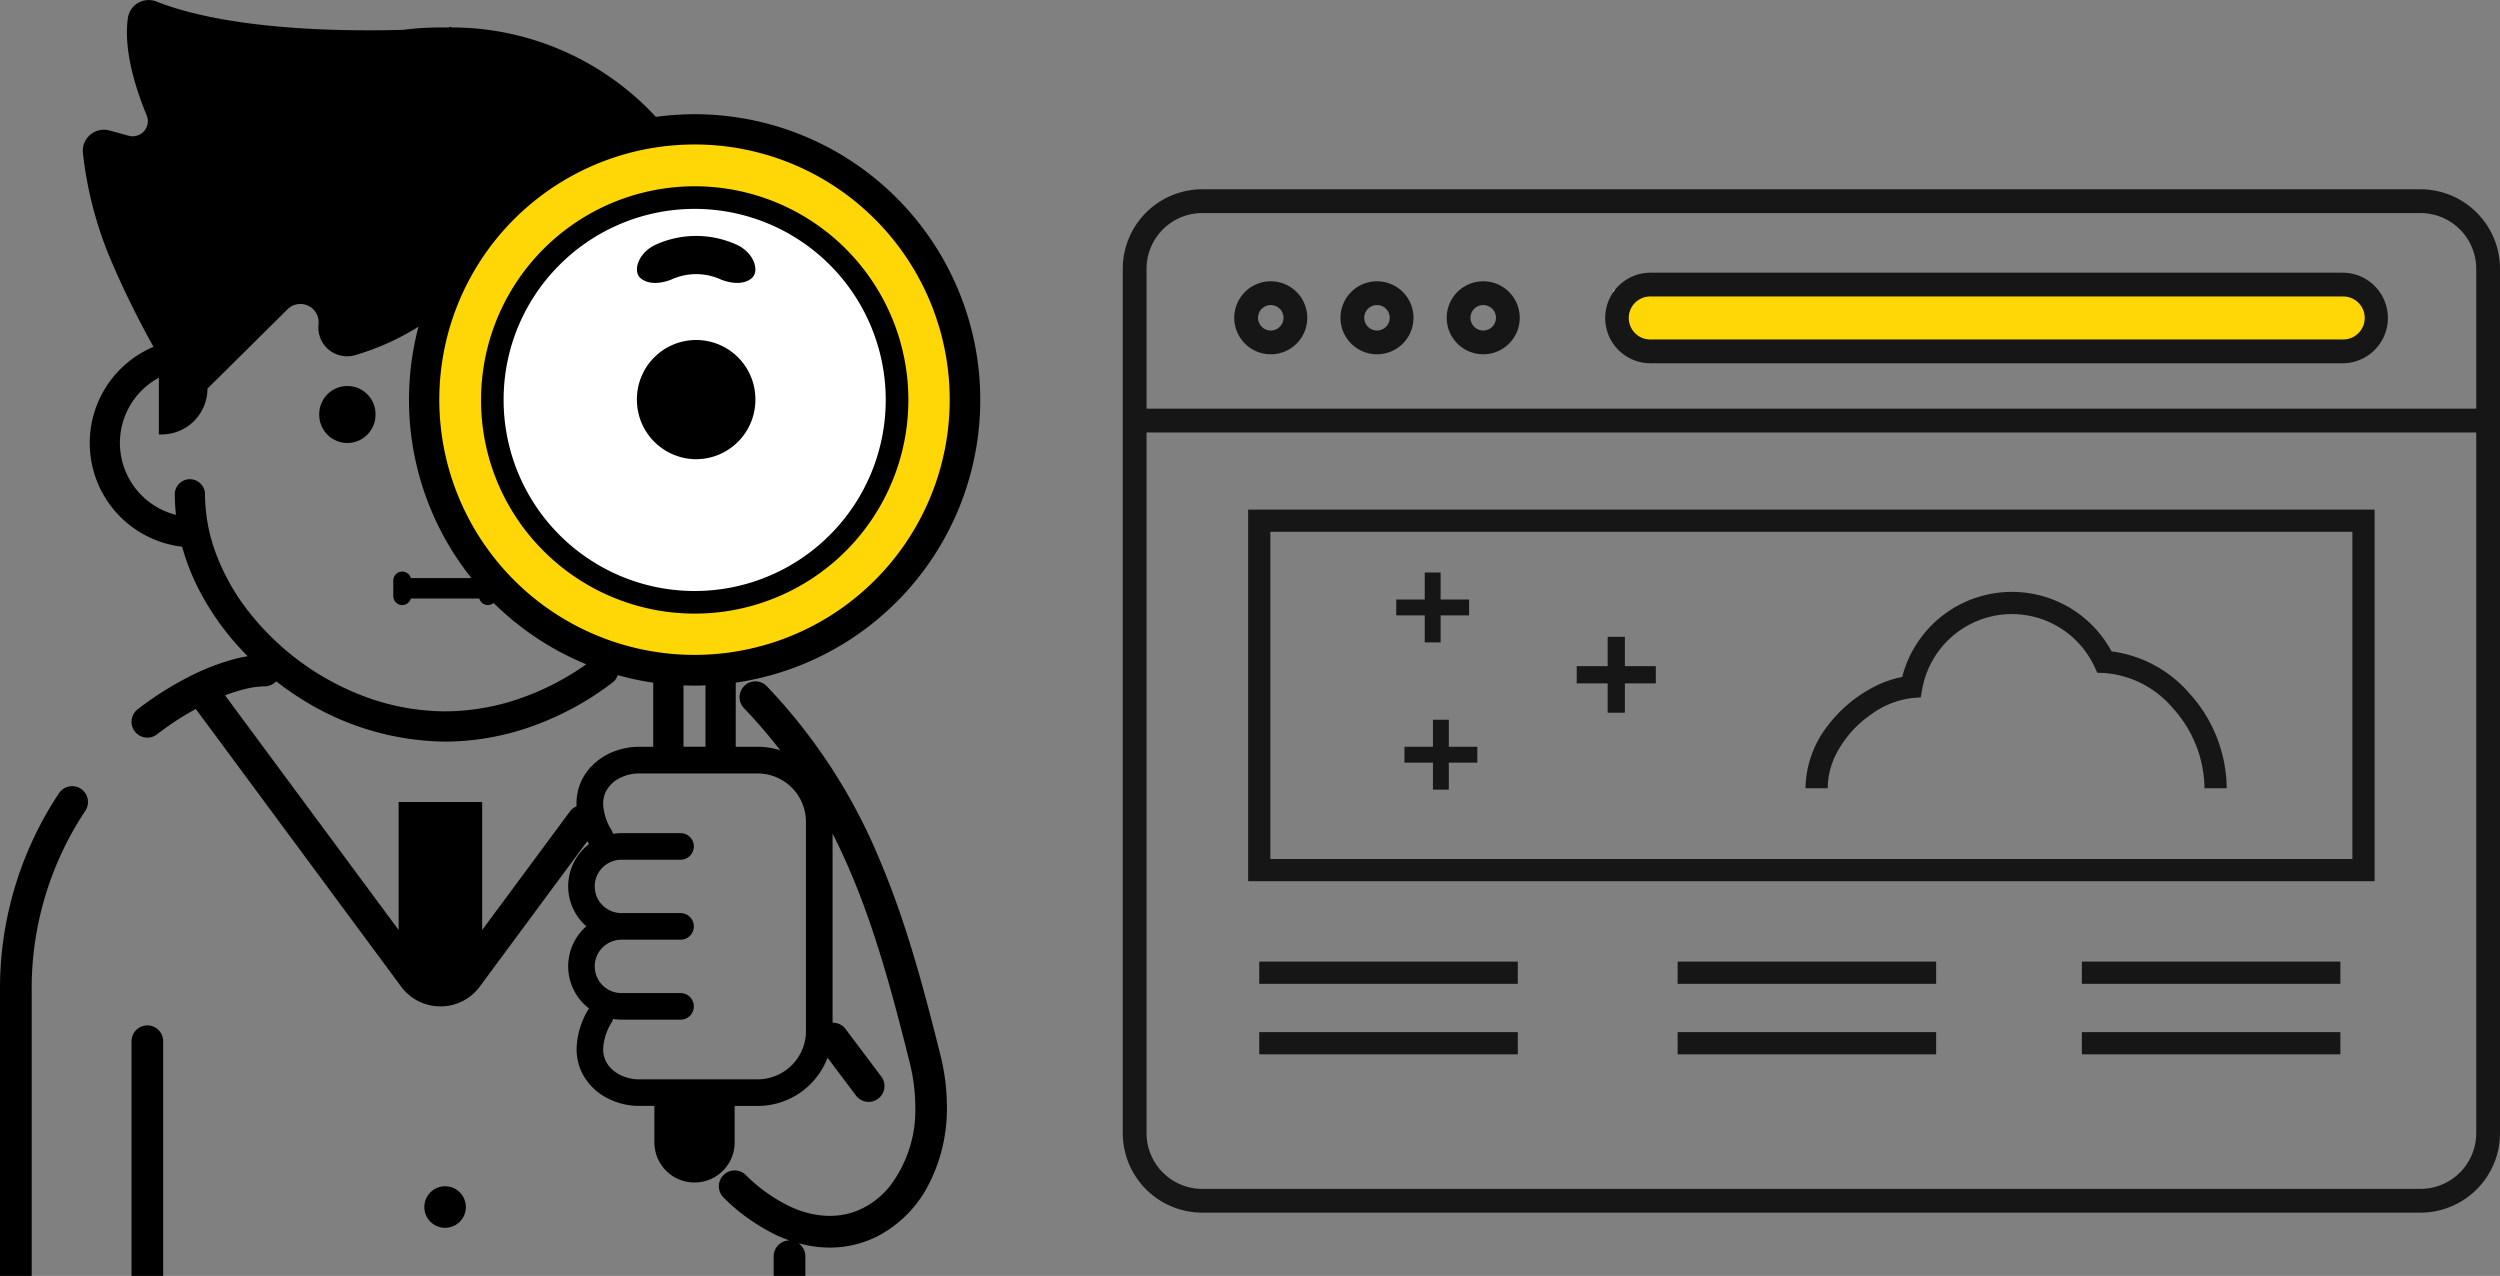<svg xmlns="http://www.w3.org/2000/svg" width="297.696" height="151.938" viewBox="0 0 297.696 151.938">
  <rect x="0" y="0" width="297.696" height="151.938" fill="#808080" stroke="none"/>
  <g id="グループ_237" data-name="グループ 237" transform="translate(-1263.899 -7764.46)">
    <rect id="長方形_433" data-name="長方形 433" width="90" height="6" transform="translate(1456 7799)" fill="#ffd706"/>
    <g id="グループ_63" data-name="グループ 63" transform="translate(952.596 890)">
      <g id="グループ_44" data-name="グループ 44" transform="translate(973.301 2223.96)">
        <circle id="楕円形_49" data-name="楕円形 49" cx="32.5" cy="32.5" r="32.5" transform="translate(-612.896 4665.04)" fill="#ffd706"/>
        <circle id="楕円形_50" data-name="楕円形 50" cx="23.5" cy="23.5" r="23.5" transform="translate(-602.896 4675.04)" fill="#fff"/>
        <path id="パス_25" data-name="パス 25" d="M408.319,675.8Z" transform="translate(-984.15 4117.309)"/>
        <path id="パス_26" data-name="パス 26" d="M183.483,224.909a3.362,3.362,0,0,0,3.351-3.353h0a3.351,3.351,0,1,0-6.7,0h0A3.362,3.362,0,0,0,183.483,224.909Z" transform="translate(-804.117 4478.343)"/>
        <path id="パス_27" data-name="パス 27" d="M17.546,472.112A1.884,1.884,0,0,0,15.661,474v27.947H19.43V474A1.883,1.883,0,0,0,17.546,472.112Zm-7.9-28.172a1.889,1.889,0,0,0-2.619.519A41.979,41.979,0,0,0,0,468.13v33.815H3.773V468.151a38.19,38.19,0,0,1,6.383-21.59,1.888,1.888,0,0,0-.3-2.452A1.659,1.659,0,0,0,9.642,443.94Z" transform="translate(-661.997 4300.494)"/>
        <path id="パス_28" data-name="パス 28" d="M241.912,674.342a2.473,2.473,0,1,0-2.471-2.472A2.472,2.472,0,0,0,241.912,674.342Z" transform="translate(-850.91 4122.363)"/>
        <path id="パス_29" data-name="パス 29" d="M120.869,88.923h-2.621V81.61c.436.017.871.033,1.311.033s.875-.017,1.31-.033Zm20.186-62.808a30.388,30.388,0,1,1-21.5-8.909A30.324,30.324,0,0,1,141.055,26.115ZM62.619,66.034a20.417,20.417,0,0,1-1.349-7.17,1.8,1.8,0,1,0-3.6,0,22.518,22.518,0,0,0,.143,2.445,8.828,8.828,0,0,1-2.036-16.333v6.756h.332a5.452,5.452,0,0,0,5.45-5.453L71.1,36.826a2.173,2.173,0,0,1,3.688,1.791,3.425,3.425,0,0,0,4.368,3.672A30.194,30.194,0,0,0,86.693,38.9a34.034,34.034,0,0,0,6.3,29.935H85.783a1.067,1.067,0,0,0-2.092.3v1.841a1.066,1.066,0,0,0,2.091.3h8.15a1.069,1.069,0,0,0,1.025.771,1.055,1.055,0,0,0,.679-.251A34.013,34.013,0,0,0,106.668,79.1a31.415,31.415,0,0,1-7.431,3.907,27.541,27.541,0,0,1-9.378,1.7A27.869,27.869,0,0,1,79.2,82.514a31.64,31.64,0,0,1-12.813-9.786A26.058,26.058,0,0,1,62.619,66.034Zm42.1,30.6h0L94.274,110.747V95.5H84.328v15.245L63.657,82.8a19.709,19.709,0,0,1,2.351-.743,10.275,10.275,0,0,1,2.358-.327,1.874,1.874,0,0,0,1.374-.6q1.285,1,2.662,1.88a32.686,32.686,0,0,0,17.457,5.3,31.138,31.138,0,0,0,10.6-1.911,35.123,35.123,0,0,0,9.345-5.135,1.789,1.789,0,0,0,.615-.871,33.782,33.782,0,0,0,4.226.9v7.638h-2a8.241,8.241,0,0,0-2.5.489,7.372,7.372,0,0,0-3.222,2.241,6.286,6.286,0,0,0-1.037,1.828,6.494,6.494,0,0,0-.381,2.22c0,.1.008.2.012.307A1.868,1.868,0,0,0,104.715,96.63Zm28.114,26.126a5.764,5.764,0,0,1-5.762,5.766H112.756a5.071,5.071,0,0,1-1.522-.3,4.223,4.223,0,0,1-1.844-1.26,3.114,3.114,0,0,1-.517-.908,3.316,3.316,0,0,1-.192-1.14,6.426,6.426,0,0,1,1.015-3.175,1.571,1.571,0,0,0,.159-.409,6.284,6.284,0,0,0,1,.087h7.079a1.585,1.585,0,0,0,0-3.169h-7.079a3.177,3.177,0,0,1,0-6.354h7.079a1.585,1.585,0,0,0,0-3.169h-7.079a3.177,3.177,0,0,1,0-6.354h7.079a1.585,1.585,0,0,0,0-3.169h-7.079a6.282,6.282,0,0,0-1,.087,1.57,1.57,0,0,0-.159-.408,6.422,6.422,0,0,1-1.016-3.175,3.225,3.225,0,0,1,.33-1.464,3.637,3.637,0,0,1,1.511-1.52,5.046,5.046,0,0,1,2.237-.626h14.309a5.764,5.764,0,0,1,5.762,5.766v24.9Zm8.794-20.334a66.949,66.949,0,0,0-13.458-20.713,1.883,1.883,0,0,0-2.662-.052,1.9,1.9,0,0,0-.527.917,1.882,1.882,0,0,0,.471,1.751,61.163,61.163,0,0,1,4.317,5.016,8.843,8.843,0,0,0-2.7-.42h-2.6V81.285A34.02,34.02,0,0,0,119.558,13.6a34.312,34.312,0,0,0-4.6.32A33.166,33.166,0,0,0,100.5,4.778,32.936,32.936,0,0,0,90.62,3.269.115.115,0,0,0,90.5,3.2a.613.613,0,0,0-.242.073H89.1a33.285,33.285,0,0,0-4.231.281c-7.541.208-20.817,0-29.4-3.377a2.5,2.5,0,0,0-3.38,1.946c-.549,3.853.946,8.506,2.234,11.61a1.8,1.8,0,0,1-2.139,2.43l-2.291-.627a2.512,2.512,0,0,0-3.159,2.7,45.474,45.474,0,0,0,3.094,12.177A107.969,107.969,0,0,0,55.139,41.3a12.431,12.431,0,0,0,3.406,23.8,26.735,26.735,0,0,0,1.867,4.856,32,32,0,0,0,5.946,8.186c-.4.065-.812.147-1.24.246a27.21,27.21,0,0,0-5.661,2.149,39.086,39.086,0,0,0-6.2,3.918A1.888,1.888,0,0,0,52.91,87.1a1.628,1.628,0,0,0,.142.16,1.873,1.873,0,0,0,2.5.186,35.308,35.308,0,0,1,4.62-3.023l2.174,2.936,22.274,30.118a5.786,5.786,0,0,0,4.685,2.361,5.88,5.88,0,0,0,2.563-.588,5.809,5.809,0,0,0,2.122-1.773l12.805-17.314c.056.1.108.2.164.3.013.022.03.039.039.056a6.685,6.685,0,0,0-.618.536,6.329,6.329,0,0,0,0,8.968c.1.1.2.186.3.277-.1.091-.207.182-.3.281a6.329,6.329,0,0,0,0,8.968,6.254,6.254,0,0,0,.622.536c-.013.017-.026.03-.043.052a9.561,9.561,0,0,0-1.443,4.77,6.435,6.435,0,0,0,.666,2.88,6.823,6.823,0,0,0,2.792,2.867,8.189,8.189,0,0,0,3.682,1.029l.026,0h2.1V136.1a4.78,4.78,0,0,0,9.559,0v-4.406h2.731a8.9,8.9,0,0,0,8.328-5.742l3.366,4.476a1.885,1.885,0,1,0,3.012-2.266l-4.235-5.634a1.87,1.87,0,0,0-1.543-.744V99.261q1.16,2.283,2.157,4.635c2.982,7.018,5.013,14.564,7.027,22.637a21.859,21.859,0,0,1,.666,5.241,14.948,14.948,0,0,1-3.038,9.487,9.76,9.76,0,0,1-3.211,2.607,8.756,8.756,0,0,1-3.946.917,10.794,10.794,0,0,1-3.881-.761c-.276-.1-.557-.221-.838-.35a19.369,19.369,0,0,1-5.281-3.766,1.89,1.89,0,0,0-2.373-.212,2.229,2.229,0,0,0-.29.246,1.89,1.89,0,0,0,.035,2.668,23.079,23.079,0,0,0,6.327,4.489c.506.229,1.007.432,1.508.61a1.885,1.885,0,0,0-1.876,1.885v2.344h3.773v-2.344a1.886,1.886,0,0,0-.817-1.553,14,14,0,0,0,3.712.519,12.57,12.57,0,0,0,5.627-1.314,14.218,14.218,0,0,0,6.1-6.075,19.764,19.764,0,0,0,2.234-9.4,25.51,25.51,0,0,0-.778-6.153C146.814,117.509,144.74,109.768,141.624,102.422Z" transform="translate(-698.856 4650.5)"/>
        <path id="パス_30" data-name="パス 30" d="M278.887,148.577a25.443,25.443,0,1,0-7.445-17.984A25.338,25.338,0,0,0,278.887,148.577Zm1.9-34.065a22.751,22.751,0,1,1-6.657,16.081A22.644,22.644,0,0,1,280.789,114.512Z" transform="translate(-876.158 4567.532)"/>
        <path id="パス_31" data-name="パス 31" d="M366.451,206.352a7.076,7.076,0,0,0,7.053-7.057h0a7.054,7.054,0,1,0-14.107,0h0A7.077,7.077,0,0,0,366.451,206.352Z" transform="translate(-945.552 4498.83)"/>
        <path id="パス_32" data-name="パス 32" d="M363.542,138.3a7.111,7.111,0,0,1,5.818,0c1.2.5,2.773.674,3.717-.151.953-.808.306-3.033-1.852-4a11.679,11.679,0,0,0-9.547,0c-2.159.966-2.8,3.2-1.852,4C360.768,138.976,362.336,138.8,363.542,138.3Z" transform="translate(-945.552 4545.467)"/>
      </g>
      <g id="j32_2_2" transform="translate(445 6897)">
        <path id="パス_60" data-name="パス 60" d="M164,112.386V9.475A9.475,9.475,0,0,0,154.526,0H9.474A9.475,9.475,0,0,0,0,9.475V112.386a9.475,9.475,0,0,0,9.474,9.475H154.526A9.475,9.475,0,0,0,164,112.386ZM2.831,9.475A6.644,6.644,0,0,1,9.474,2.831H154.526a6.644,6.644,0,0,1,6.643,6.644V26.122H2.831ZM4.777,117.084a6.616,6.616,0,0,1-1.946-4.7V28.954H161.169v83.433a6.644,6.644,0,0,1-6.643,6.644H9.474A6.616,6.616,0,0,1,4.777,117.084Z" fill="#161616"/>
        <path id="パス_61" data-name="パス 61" d="M62.64,48.094a4.347,4.347,0,1,0,4.347,4.347A4.347,4.347,0,0,0,62.64,48.094Zm0,5.862a1.516,1.516,0,1,1,1.516-1.515A1.518,1.518,0,0,1,62.64,53.956Z" transform="translate(-45.016 -37.139)" fill="#161616"/>
        <path id="パス_62" data-name="パス 62" d="M118.178,48.094a4.347,4.347,0,1,0,4.346,4.347A4.347,4.347,0,0,0,118.178,48.094Zm0,5.862a1.516,1.516,0,1,1,1.515-1.515A1.518,1.518,0,0,1,118.178,53.956Z" transform="translate(-87.904 -37.139)" fill="#161616"/>
        <path id="パス_63" data-name="パス 63" d="M173.713,48.094a4.347,4.347,0,1,0,4.347,4.347A4.347,4.347,0,0,0,173.713,48.094Zm0,5.862a1.516,1.516,0,1,1,1.516-1.515A1.518,1.518,0,0,1,173.713,53.956Z" transform="translate(-130.789 -37.139)" fill="#161616"/>
        <path id="パス_64" data-name="パス 64" d="M339.842,43.606H257.278a5.393,5.393,0,0,0,0,10.785h82.563a5.393,5.393,0,0,0,0-10.785Zm1.807,7.2a2.548,2.548,0,0,1-1.807.754H257.278a2.562,2.562,0,0,1,0-5.123h82.563a2.557,2.557,0,0,1,1.808,4.369Z" transform="translate(-194.512 -33.674)" fill="#161616"/>
        <path id="パス_65" data-name="パス 65" d="M65.547,167.438v44.254H199.684V167.438H65.547Zm131.492,41.607H68.193V170.084H197.038v38.961Z" transform="translate(-50.617 -129.299)" fill="#161616"/>
        <path id="パス_66" data-name="パス 66" d="M360.561,229.82a12.929,12.929,0,0,1,4.126-4.728,10.4,10.4,0,0,1,4.954-2l1.023-.075.182-1.009a10.848,10.848,0,0,1,20.5-2.658l.346.738.816.023a11.849,11.849,0,0,1,8.136,4.141,14.39,14.39,0,0,1,3.808,9.585H407.1a17.027,17.027,0,0,0-4.5-11.365,14.716,14.716,0,0,0-9.212-4.933,13.484,13.484,0,0,0-24.931,3.047,12.365,12.365,0,0,0-3.239,1.114,16.253,16.253,0,0,0-5.677,4.748,12.388,12.388,0,0,0-2.6,7.39h2.646A9.082,9.082,0,0,1,360.561,229.82Z" transform="translate(-275.642 -162.512)" fill="#161616"/>
        <path id="パス_67" data-name="パス 67" d="M241.005,243h2.052v-3.492h3.684v-2.052h-3.684v-3.492h-2.052v3.492h-3.684v2.052h3.684Z" transform="translate(-183.265 -180.673)" fill="#161616"/>
        <path id="パス_68" data-name="パス 68" d="M152.546,277.324h-1.89v3.216h-3.393v1.89h3.393v3.217h1.89V282.43h3.394v-1.89h-3.394Z" transform="translate(-113.72 -214.156)" fill="#161616"/>
        <path id="パス_69" data-name="パス 69" d="M146.361,208.665h1.89v-3.217h3.394v-1.89h-3.394v-3.216h-1.89v3.216h-3.393v1.89h3.393Z" transform="translate(-110.403 -154.709)" fill="#161616"/>
        <rect id="長方形_91" data-name="長方形 91" width="30.786" height="2.646" transform="translate(16.253 91.967)" fill="#161616"/>
        <rect id="長方形_92" data-name="長方形 92" width="30.786" height="2.646" transform="translate(16.253 100.364)" fill="#161616"/>
        <rect id="長方形_93" data-name="長方形 93" width="30.786" height="2.646" transform="translate(114.207 91.967)" fill="#161616"/>
        <rect id="長方形_94" data-name="長方形 94" width="30.786" height="2.646" transform="translate(114.207 100.364)" fill="#161616"/>
        <rect id="長方形_95" data-name="長方形 95" width="30.786" height="2.646" transform="translate(66.07 91.967)" fill="#161616"/>
        <rect id="長方形_96" data-name="長方形 96" width="30.786" height="2.646" transform="translate(66.07 100.364)" fill="#161616"/>
      </g>
    </g>
  </g>
</svg>
